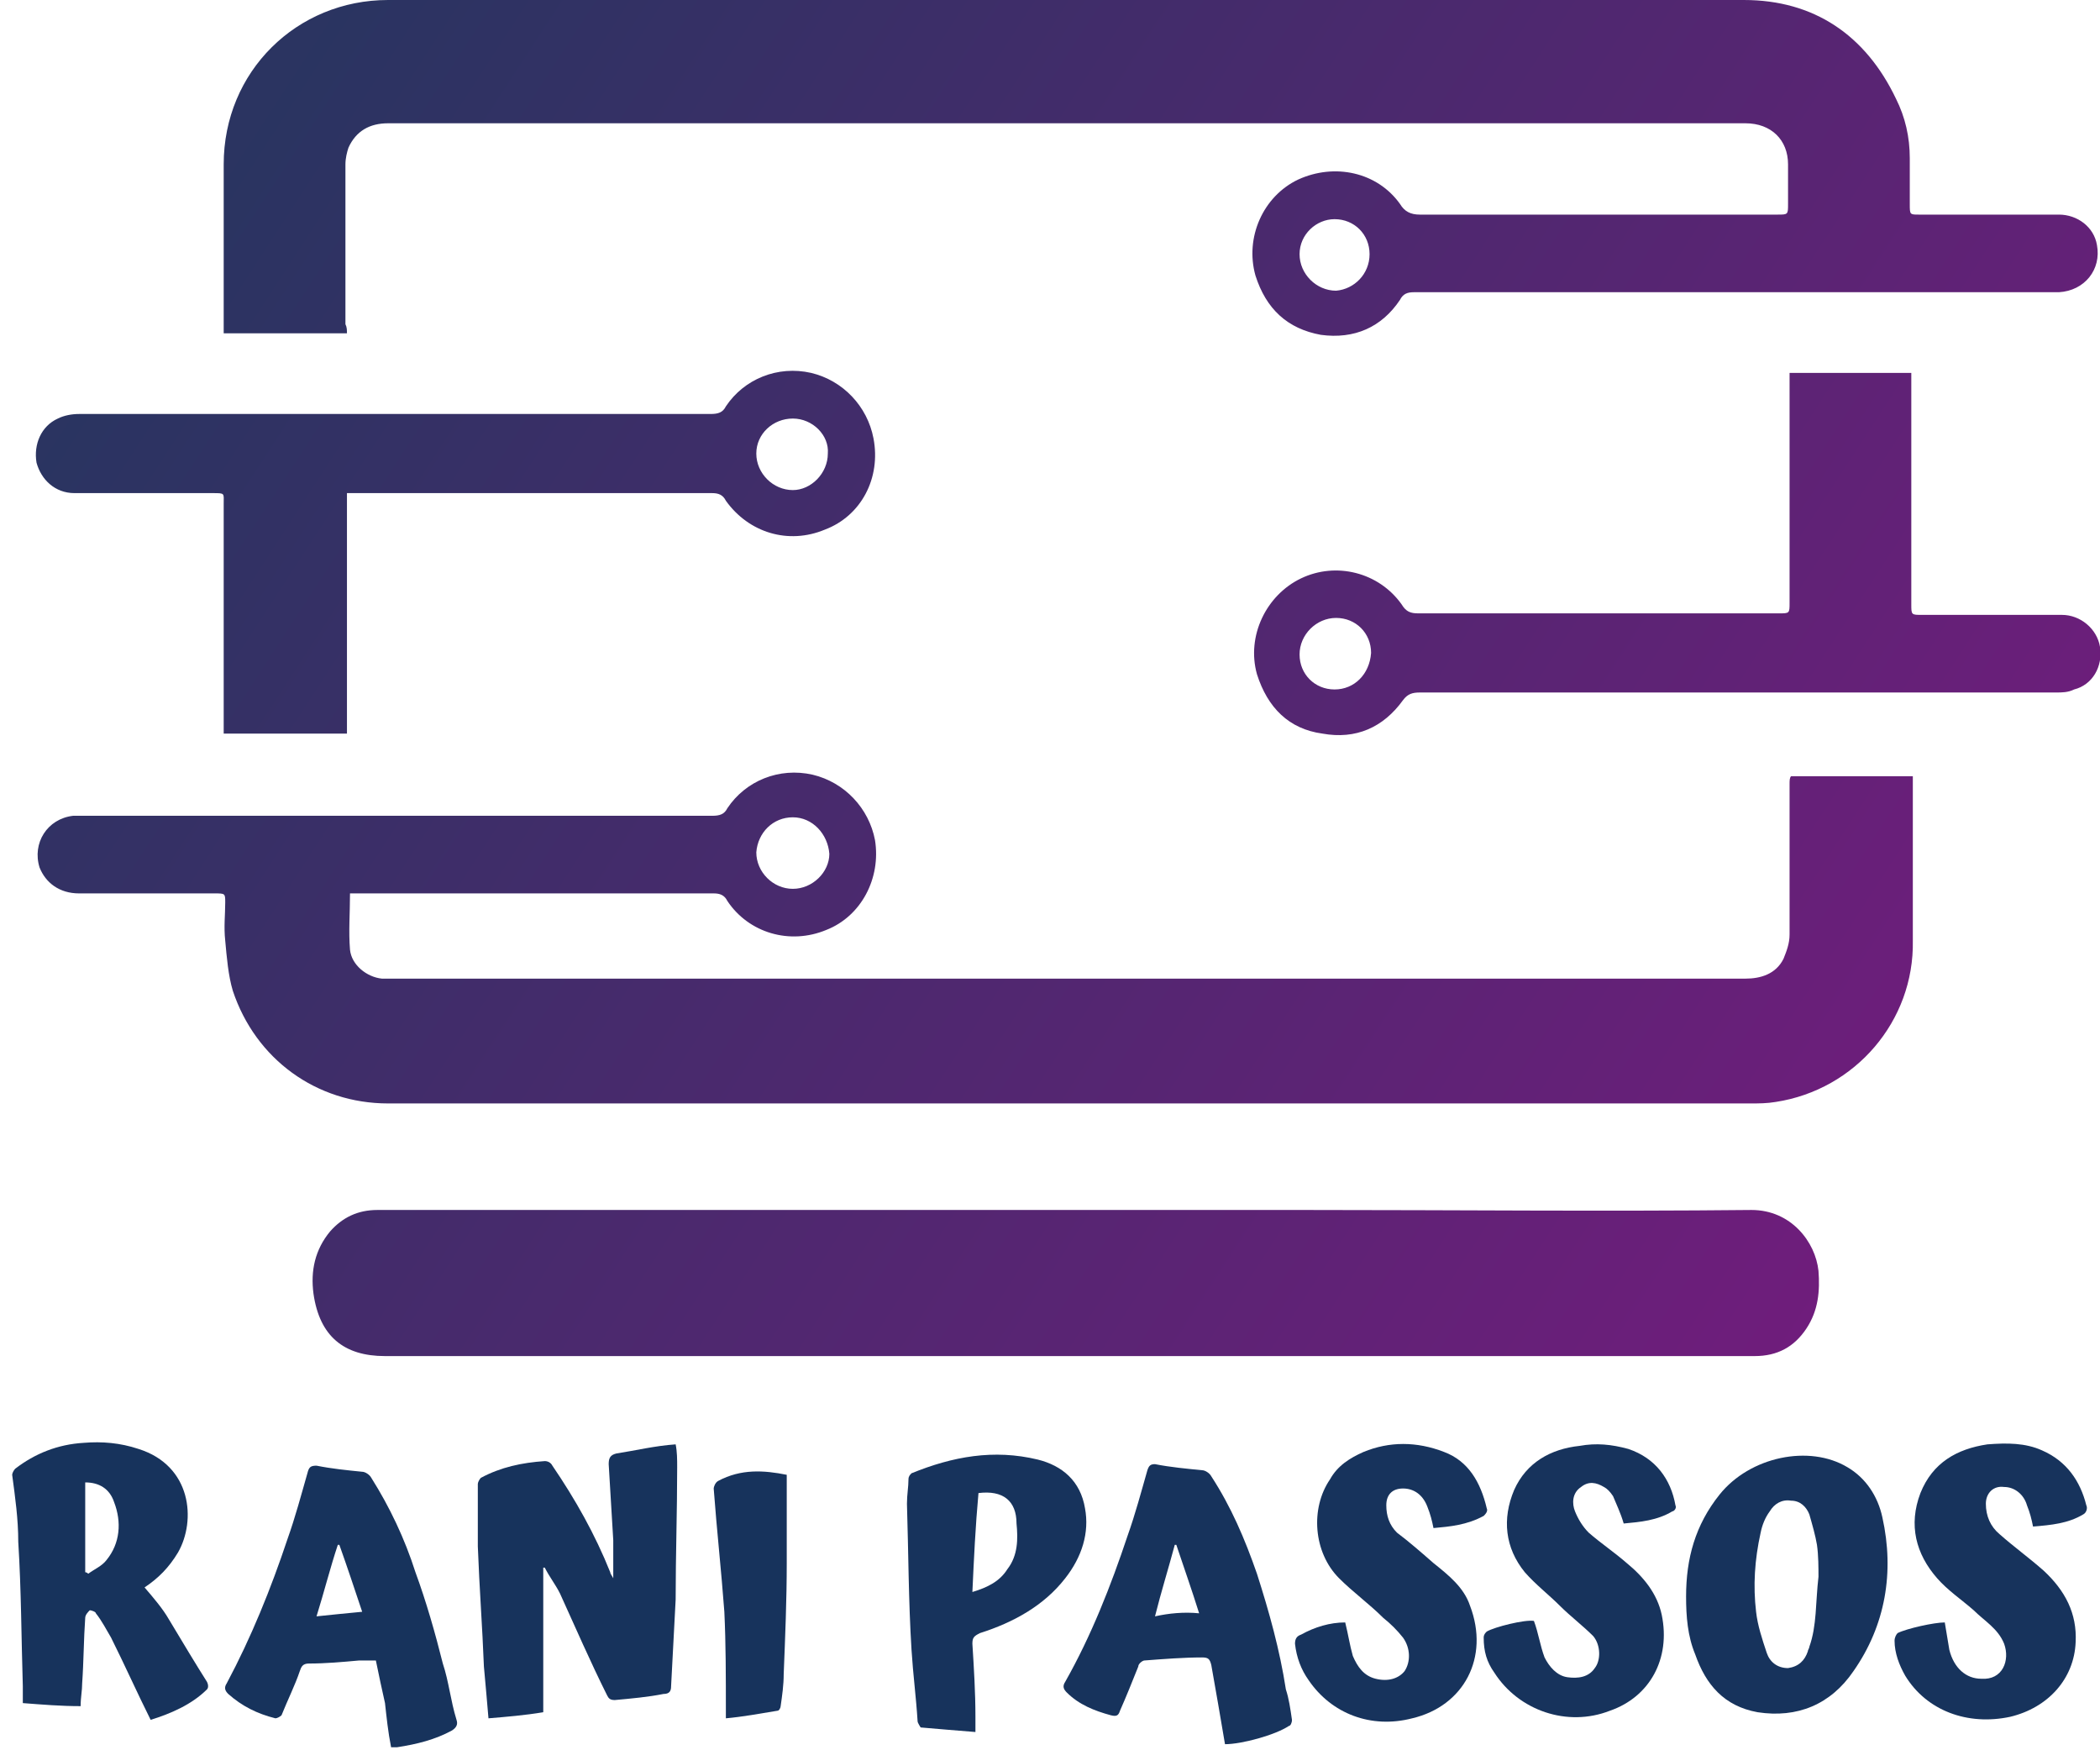 <?xml version="1.0" encoding="utf-8"?>
<!-- Generator: Adobe Illustrator 24.3.0, SVG Export Plug-In . SVG Version: 6.00 Build 0)  -->
<svg version="1.1" id="Camada_1" xmlns="http://www.w3.org/2000/svg" xmlns:xlink="http://www.w3.org/1999/xlink" x="0px" y="0px"
	 viewBox="0 0 138 115" style="enable-background:new 0 0 138 115;" xml:space="preserve">
<style type="text/css">
	.st0{fill:none;}
	.st1{fill:url(#SVGID_1_);}
	.st2{fill:url(#SVGID_2_);}
	.st3{fill:url(#SVGID_3_);}
	.st4{fill:url(#SVGID_4_);}
	.st5{fill:url(#SVGID_5_);}
	.st6{fill:#17335C;}
</style>
<g>
	<path class="st0" d="M87.7,14.4c-1.3,0-2.3,1.1-2.3,2.3c0,1.3,1.1,2.4,2.4,2.4C89,19,90,18,90,16.7C90,15.4,89,14.4,87.7,14.4z"/>
	<path class="st0" d="M52.1,32.2c1.3,0,2.3-1.1,2.3-2.4c0-1.3-1.1-2.3-2.3-2.3c-1.3,0-2.3,1-2.4,2.3C49.7,31.1,50.8,32.2,52.1,32.2z
		"/>
	<path class="st0" d="M52.1,58.4c1.3,0,2.4-1.1,2.4-2.3c0-1.3-1.1-2.3-2.4-2.4c-1.3,0-2.3,1-2.4,2.3C49.7,57.3,50.8,58.4,52.1,58.4z
		"/>
	<path class="st0" d="M87.7,40.6c-1.3,0-2.4,1.1-2.4,2.4c0,1.3,1.1,2.3,2.3,2.3c1.3,0,2.3-1.1,2.3-2.4C90,41.6,89,40.6,87.7,40.6z"
		/>
	
		<linearGradient id="SVGID_1_" gradientUnits="userSpaceOnUse" x1="147.47" y1="52.16" x2="30.603" y2="128.25" gradientTransform="matrix(1 0 0 -1 0 115.89)">
		<stop  offset="1.000000e-04" style="stop-color:#751B7E"/>
		<stop  offset="1" style="stop-color:#2A3461"/>
		<stop  offset="1" style="stop-color:#2B3461"/>
	</linearGradient>
	<path class="st1" d="M22.7,21.3c0-3.5,0-7,0-10.5c0-0.4,0.1-0.8,0.2-1.1c0.5-1.1,1.4-1.6,2.6-1.6c17.9,0,35.7,0,53.6,0
		c11.9,0,23.7,0,35.6,0c1.7,0,2.8,1.1,2.8,2.7c0,0.9,0,1.8,0,2.6c0,0.7,0,0.7-0.7,0.7c-7.8,0-15.7,0-23.5,0c-0.6,0-1-0.2-1.3-0.7
		c-1.5-2.1-4.3-2.7-6.7-1.6c-2.3,1.1-3.5,3.8-2.8,6.3c0.7,2.2,2.1,3.5,4.3,3.9c2.2,0.3,4-0.5,5.2-2.3c0.2-0.4,0.5-0.5,0.9-0.5
		c13.9,0,27.8,0,41.7,0c0.2,0,0.5,0,0.7,0c1.7-0.1,2.8-1.5,2.5-3.1c-0.2-1.2-1.3-2-2.5-2c-3,0-6.1,0-9.2,0c-0.6,0-0.6,0-0.6-0.7
		c0-1,0-2,0-3c0-1.4-0.3-2.7-0.9-3.9c-2-4.2-5.4-6.5-10-6.5C85,0,55.2,0,25.5,0c-6,0-10.8,4.7-10.8,10.8c0,3.5,0,7.1,0,10.6
		c0,0.2,0,0.3,0,0.5c2.7,0,5.4,0,8.1,0C22.8,21.7,22.8,21.5,22.7,21.3z M87.8,19.1c-1.3,0-2.4-1.1-2.4-2.4c0-1.3,1.1-2.3,2.3-2.3
		c1.3,0,2.3,1,2.3,2.3C90,18,89,19,87.8,19.1z"/>
	
		<linearGradient id="SVGID_2_" gradientUnits="userSpaceOnUse" x1="126.53" y1="19.999" x2="9.664" y2="96.089" gradientTransform="matrix(1 0 0 -1 0 115.89)">
		<stop  offset="1.000000e-04" style="stop-color:#751B7E"/>
		<stop  offset="1" style="stop-color:#2A3461"/>
		<stop  offset="1" style="stop-color:#2B3461"/>
	</linearGradient>
	<path class="st2" d="M117.6,51.5c0,3.3,0,6.6,0,9.9c0,0.6-0.2,1.1-0.4,1.6c-0.5,1-1.5,1.3-2.5,1.3c-29.7,0-59.3,0-88.9,0
		c-0.2,0-0.4,0-0.7,0c-1-0.1-2-0.9-2.1-1.9c-0.1-1.2,0-2.4,0-3.7c0.2,0,0.4,0,0.6,0c7.8,0,15.5,0,23.3,0c0.4,0,0.7,0.1,0.9,0.5
		c1.4,2.1,4.1,2.9,6.5,1.9c2.3-0.9,3.6-3.4,3.2-5.9c-0.4-2.1-2-3.8-4.1-4.3c-2.2-0.5-4.4,0.4-5.6,2.2c-0.2,0.4-0.5,0.5-1,0.5
		c-13.8,0-27.5,0-41.2,0c-0.2,0-0.5,0-0.8,0c-1.7,0.2-2.7,1.8-2.2,3.4c0.4,1,1.3,1.7,2.6,1.7c3,0,6,0,8.9,0c0.7,0,0.7,0,0.7,0.6
		c0,0.8-0.1,1.6,0,2.5c0.1,1.1,0.2,2.3,0.5,3.3c1.5,4.5,5.5,7.4,10.2,7.4c29.8,0,59.6,0,89.5,0c0.6,0,1.1,0,1.7-0.1
		c5.2-0.8,9.1-5.3,9-10.6c0-3.4,0-6.8,0-10.2c0-0.2,0-0.4,0-0.6c-2.7,0-5.4,0-8,0C117.6,51.1,117.6,51.3,117.6,51.5z M52.1,53.7
		c1.3,0,2.3,1.1,2.4,2.4c0,1.2-1.1,2.3-2.4,2.3c-1.3,0-2.4-1.1-2.4-2.4C49.8,54.7,50.8,53.7,52.1,53.7z"/>
	
		<linearGradient id="SVGID_3_" gradientUnits="userSpaceOnUse" x1="114.945" y1="2.205" x2="-1.921" y2="78.295" gradientTransform="matrix(1 0 0 -1 0 115.89)">
		<stop  offset="1.000000e-04" style="stop-color:#751B7E"/>
		<stop  offset="1" style="stop-color:#2A3461"/>
		<stop  offset="1" style="stop-color:#2B3461"/>
	</linearGradient>
	<path class="st3" d="M115.1,79.5c-9.7,0.1-19.5,0-29.2,0c-20.4,0-40.7,0-61.1,0c-1.3,0-2.3,0.5-3.1,1.4c-1,1.2-1.3,2.6-1.1,4.1
		c0.4,2.8,2,4.1,4.7,4.1c14.9,0,29.8,0,44.7,0c8.1,0,16.2,0,24.4,0c6.9,0,13.9,0,20.9,0c1.5,0,2.6-0.6,3.4-1.8
		c0.8-1.2,0.9-2.5,0.8-3.8C119.3,81.6,117.7,79.5,115.1,79.5z"/>
	
		<linearGradient id="SVGID_4_" gradientUnits="userSpaceOnUse" x1="147.563" y1="52.304" x2="30.697" y2="128.394" gradientTransform="matrix(1 0 0 -1 0 115.89)">
		<stop  offset="1.000000e-04" style="stop-color:#751B7E"/>
		<stop  offset="1" style="stop-color:#2A3461"/>
		<stop  offset="1" style="stop-color:#2B3461"/>
	</linearGradient>
	<path class="st4" d="M138,42.5c-0.2-1.2-1.3-2.1-2.5-2.1c-3,0-6.1,0-9.2,0c-0.7,0-0.7,0-0.7-0.7c0-4.8,0-9.7,0-14.5
		c0-0.2,0-0.4,0-0.7c-2.7,0-5.4,0-8,0c0,0.2,0,0.5,0,0.6c0,4.8,0,9.7,0,14.5c0,0.7,0,0.7-0.7,0.7c-7.9,0-15.8,0-23.7,0
		c-0.5,0-0.8-0.1-1.1-0.6c-1.5-2.1-4.3-2.8-6.6-1.7c-2.3,1.1-3.6,3.8-2.9,6.3c0.7,2.2,2.1,3.6,4.3,3.9c2.2,0.4,4-0.4,5.3-2.2
		c0.3-0.4,0.6-0.5,1.1-0.5c13.9,0,27.9,0,41.8,0c0.4,0,0.8,0,1.2-0.2C137.5,45,138.2,43.8,138,42.5z M87.7,45.3
		c-1.3,0-2.3-1-2.3-2.3c0-1.3,1.1-2.4,2.4-2.4c1.3,0,2.3,1,2.3,2.3C90,44.3,89,45.3,87.7,45.3z"/>
	
		<linearGradient id="SVGID_5_" gradientUnits="userSpaceOnUse" x1="126.294" y1="19.636" x2="9.428" y2="95.727" gradientTransform="matrix(1 0 0 -1 0 115.89)">
		<stop  offset="1.000000e-04" style="stop-color:#751B7E"/>
		<stop  offset="1" style="stop-color:#2A3461"/>
		<stop  offset="1" style="stop-color:#2B3461"/>
	</linearGradient>
	<path class="st5" d="M4.9,32.4c3,0,6,0,9.1,0c0.8,0,0.7,0,0.7,0.7c0,4.8,0,9.6,0,14.5c0,0.2,0,0.4,0,0.6c2.7,0,5.4,0,8.1,0
		c0-5.2,0-10.5,0-15.8c0.2,0,0.4,0,0.7,0c7.8,0,15.6,0,23.3,0c0.4,0,0.7,0.1,0.9,0.5c1.5,2.1,4.1,2.9,6.5,1.9c2.4-0.9,3.7-3.4,3.2-6
		c-0.4-2.1-2-3.8-4.1-4.3c-2.2-0.5-4.4,0.4-5.6,2.2c-0.2,0.4-0.5,0.5-1,0.5c-13.9,0-27.7,0-41.5,0c-0.5,0-1,0.1-1.4,0.3
		c-1.1,0.5-1.6,1.7-1.4,2.9C2.7,31.5,3.6,32.4,4.9,32.4z M52.1,27.5c1.3,0,2.4,1.1,2.3,2.3c0,1.3-1.1,2.4-2.3,2.4
		c-1.3,0-2.4-1.1-2.4-2.4C49.7,28.5,50.8,27.5,52.1,27.5z"/>
</g>
<g>
	<path class="st0" d="M22.2,101.5c-0.4,1.5-0.9,3-1.4,4.7c1-0.1,2-0.2,3-0.3c-0.5-1.5-1-3-1.5-4.4C22.2,101.4,22.2,101.5,22.2,101.5
		z"/>
	<path class="st0" d="M64.3,98c-0.1,2.2-0.2,4.3-0.4,6.5c1-0.3,1.8-0.7,2.3-1.5c0.7-0.9,0.7-2,0.6-3C66.7,98.6,65.9,97.8,64.3,98z"
		/>
	<path class="st0" d="M118.8,99.5c-0.2-0.5-0.6-0.9-1.2-0.9c-0.6,0-1.1,0.2-1.4,0.7c-0.2,0.5-0.5,0.9-0.6,1.4
		c-0.4,1.7-0.5,3.4-0.3,5.2c0.1,0.9,0.4,1.8,0.7,2.7c0.2,0.6,0.7,1,1.4,1c0.7,0,1.1-0.5,1.3-1.1c0-0.1,0.1-0.2,0.1-0.3
		c0.5-1.4,0.5-2.9,0.5-4.5c0-0.7,0-1.4-0.1-2.1C119.2,100.9,119,100.2,118.8,99.5z"/>
	<path class="st0" d="M5.6,97.4c0,2,0,3.9,0,5.9c0,0,0.1,0.1,0.2,0.1c0.4-0.3,0.9-0.5,1.2-0.9c0.9-1.1,1-2.5,0.6-3.8
		C7.3,97.8,6.5,97.3,5.6,97.4z"/>
	<path class="st0" d="M77.2,101.4c-0.4,1.6-0.9,3.1-1.3,4.7c0.9-0.1,1.9-0.2,2.9-0.3c-0.5-1.5-1-3-1.5-4.5
		C77.3,101.4,77.3,101.4,77.2,101.4z"/>
	<path class="st6" d="M40.5,95.5c-0.4,0.1-0.5,0.3-0.5,0.7c0.1,1.7,0.2,3.4,0.3,5c0,0.8,0,1.6,0,2.5c-0.1-0.2-0.2-0.3-0.2-0.4
		c-1-2.5-2.3-4.8-3.8-7c-0.1-0.2-0.3-0.3-0.5-0.3c-1.5,0.1-2.9,0.4-4.2,1.1c-0.1,0.1-0.2,0.3-0.2,0.4c0,1.4,0,2.7,0,4.1
		c0.1,2.7,0.3,5.3,0.4,7.9c0.1,1.1,0.2,2.2,0.3,3.4c1.2-0.1,2.4-0.2,3.6-0.4c0-3.2,0-6.4,0-9.5c0,0,0.1,0,0.1,0
		c0.3,0.6,0.7,1.1,1,1.7c1,2.2,2,4.5,3.1,6.7c0.1,0.2,0.2,0.3,0.5,0.3c1.1-0.1,2.2-0.2,3.2-0.4c0.4,0,0.5-0.2,0.5-0.5
		c0.1-1.9,0.2-3.8,0.3-5.7c0-2.9,0.1-5.8,0.1-8.7c0-0.5,0-1-0.1-1.5C43,95,41.8,95.3,40.5,95.5z"/>
	<path class="st6" d="M11.1,106.4c-0.4-0.7-1-1.4-1.6-2.1c0.9-0.6,1.6-1.3,2.2-2.3c1.2-2.1,0.9-5.7-2.6-6.8
		c-1.2-0.4-2.4-0.5-3.6-0.4c-1.7,0.1-3.2,0.7-4.5,1.7c-0.1,0.1-0.2,0.3-0.2,0.4c0.2,1.5,0.4,2.9,0.4,4.4c0.2,3.2,0.2,6.3,0.3,9.5
		c0,0.4,0,0.7,0,1.1c1.3,0.1,2.5,0.2,3.8,0.2c0-0.6,0.1-1,0.1-1.5c0.1-1.4,0.1-2.9,0.2-4.3c0-0.2,0.2-0.4,0.3-0.5
		c0.1,0,0.4,0.1,0.4,0.2c0.4,0.5,0.7,1.1,1,1.6c0.9,1.8,1.7,3.6,2.6,5.4c1.3-0.4,2.7-1,3.7-2c0.1-0.1,0.1-0.3,0-0.5
		C12.9,109.4,12,107.9,11.1,106.4z M7,102.5c-0.3,0.4-0.8,0.6-1.2,0.9c0,0-0.1-0.1-0.2-0.1c0-2,0-3.9,0-5.9c0.9,0,1.6,0.4,1.9,1.3
		C8,100,7.9,101.4,7,102.5z"/>
	<path class="st6" d="M121.4,96.4c-2.5-1.5-6.4-0.7-8.4,1.8c-1.6,2-2.2,4.2-2.2,6.7c0,1.3,0.1,2.6,0.6,3.8c0.7,2,1.9,3.4,4.1,3.8
		c2.6,0.4,4.8-0.5,6.3-2.7c2.1-3,2.7-6.5,1.9-10.1C123.4,98.3,122.6,97.1,121.4,96.4z M118.9,108.2c0,0.1-0.1,0.2-0.1,0.3
		c-0.2,0.6-0.6,1-1.3,1.1c-0.7,0-1.2-0.4-1.4-1c-0.3-0.9-0.6-1.8-0.7-2.7c-0.2-1.7-0.1-3.4,0.3-5.2c0.1-0.5,0.3-1,0.6-1.4
		c0.3-0.5,0.8-0.8,1.4-0.7c0.6,0,1,0.4,1.2,0.9c0.2,0.7,0.4,1.4,0.5,2c0.1,0.7,0.1,1.5,0.1,2.1C119.3,105.3,119.4,106.8,118.9,108.2
		z"/>
	<path class="st6" d="M82.6,103.4c-0.8-2.3-1.7-4.4-3-6.4c-0.1-0.2-0.4-0.4-0.6-0.4c-1-0.1-2.1-0.2-3.1-0.4c-0.3,0-0.4,0.1-0.5,0.4
		c-0.4,1.4-0.8,2.9-1.3,4.3c-1.1,3.3-2.4,6.6-4.1,9.6c-0.2,0.3-0.1,0.5,0.1,0.7c0.8,0.8,1.8,1.2,2.9,1.5c0.4,0.1,0.5,0,0.6-0.3
		c0.4-0.9,0.8-1.9,1.2-2.9c0-0.2,0.3-0.4,0.4-0.4c1.3-0.1,2.6-0.2,3.8-0.2c0.4,0,0.5,0.1,0.6,0.5c0.3,1.7,0.6,3.4,0.9,5.2
		c1.1,0,3.3-0.6,4.2-1.2c0.1,0,0.2-0.2,0.2-0.4c-0.1-0.7-0.2-1.4-0.4-2C84.1,108.4,83.4,105.9,82.6,103.4z M75.9,106.2
		c0.4-1.6,0.9-3.2,1.3-4.7c0,0,0.1,0,0.1,0c0.5,1.5,1,2.9,1.5,4.5C77.8,105.9,76.8,106,75.9,106.2z"/>
	<path class="st6" d="M29.1,109.3c-0.5-2-1.1-4.1-1.8-6c-0.7-2.2-1.7-4.3-2.9-6.2c-0.1-0.2-0.4-0.4-0.6-0.4c-1-0.1-2-0.2-3-0.4
		c-0.4,0-0.5,0.1-0.6,0.5c-0.4,1.4-0.8,2.9-1.3,4.3c-1.1,3.3-2.4,6.5-4,9.5c-0.2,0.3-0.1,0.5,0.1,0.7c0.9,0.8,1.9,1.3,3.1,1.6
		c0.1,0,0.3-0.1,0.4-0.2c0.4-1,0.9-2,1.2-2.9c0.1-0.3,0.2-0.5,0.6-0.5c1.1,0,2.2-0.1,3.3-0.2c0.3,0,0.7,0,1.1,0
		c0.2,1,0.4,1.9,0.6,2.8c0.1,0.9,0.2,1.9,0.4,2.9c0.1,0,0.2,0,0.4,0c1.3-0.2,2.5-0.5,3.6-1.1c0.3-0.2,0.4-0.4,0.3-0.7
		C29.6,111.7,29.5,110.5,29.1,109.3z M20.8,106.2c0.5-1.6,0.9-3.2,1.4-4.7c0,0,0.1,0,0.1,0c0.5,1.4,1,2.9,1.5,4.4
		C22.7,106,21.8,106.1,20.8,106.2z"/>
	<path class="st6" d="M94.9,95.4c-1.8-0.7-3.6-0.7-5.3,0c-0.9,0.4-1.7,0.9-2.2,1.8c-1.3,1.9-1.1,4.8,0.6,6.5c0.9,0.9,2,1.7,2.9,2.6
		c0.5,0.4,0.9,0.8,1.3,1.3c0.5,0.7,0.5,1.6,0.1,2.2c-0.4,0.5-1.1,0.7-1.9,0.5c-0.8-0.2-1.2-0.8-1.5-1.5c-0.2-0.7-0.3-1.4-0.5-2.2
		c-1,0-2,0.3-2.9,0.8c-0.3,0.1-0.4,0.3-0.4,0.6c0.1,0.9,0.4,1.7,0.9,2.4c1.5,2.2,4.1,3.2,6.8,2.5c3.4-0.8,5.1-4,3.8-7.4
		c-0.4-1.2-1.4-2-2.4-2.8c-0.8-0.7-1.6-1.4-2.4-2c-0.5-0.5-0.7-1.1-0.7-1.8c0-0.7,0.4-1.1,1.1-1.1c0.7,0,1.3,0.4,1.6,1.2
		c0.2,0.5,0.3,0.9,0.4,1.4c1.1-0.1,2.2-0.2,3.3-0.8c0.1-0.1,0.3-0.3,0.2-0.5C97.3,97.4,96.5,96,94.9,95.4z"/>
	<path class="st6" d="M137.1,98.9c-0.4-1.6-1.3-2.9-2.9-3.6c-1.1-0.5-2.3-0.5-3.6-0.4c-2,0.3-3.6,1.2-4.4,3.2
		c-0.8,2.1-0.3,4,1.1,5.6c0.7,0.8,1.6,1.4,2.4,2.1c0.7,0.7,1.6,1.2,2,2.2c0.4,1.1-0.1,2.4-1.5,2.3c-1,0-1.8-0.7-2.1-1.9
		c-0.1-0.6-0.2-1.2-0.3-1.8c-0.7,0-2.5,0.4-3.1,0.7c-0.1,0.1-0.2,0.3-0.2,0.5c0,0.8,0.3,1.6,0.7,2.3c1.4,2.3,4.1,3.3,6.9,2.7
		c2.5-0.6,4.2-2.5,4.3-4.9c0.1-1.9-0.7-3.4-2.1-4.7c-0.9-0.8-2-1.6-2.9-2.4c-0.6-0.5-0.9-1.2-0.9-2c0-0.7,0.5-1.2,1.2-1.1
		c0.7,0,1.3,0.5,1.5,1.2c0.2,0.5,0.3,0.9,0.4,1.4c1.2-0.1,2.3-0.2,3.3-0.8C137.1,99.4,137.2,99.1,137.1,98.9z"/>
	<path class="st6" d="M107,95.2c-1.1-0.3-2.1-0.4-3.2-0.2c-1.9,0.2-3.5,1.1-4.3,2.9c-0.8,1.9-0.6,3.8,0.7,5.4
		c0.7,0.8,1.6,1.5,2.3,2.2c0.7,0.7,1.5,1.3,2.2,2c0.5,0.6,0.5,1.6,0.1,2.1c-0.4,0.6-1.1,0.7-1.8,0.6c-0.7-0.1-1.2-0.7-1.5-1.3
		c-0.3-0.8-0.4-1.6-0.7-2.4c-0.6-0.1-2.6,0.4-3.1,0.7c-0.1,0.1-0.2,0.2-0.2,0.4c0,0.9,0.2,1.6,0.7,2.3c1.6,2.5,4.8,3.6,7.6,2.5
		c2.6-0.9,4-3.4,3.4-6.3c-0.3-1.4-1.2-2.5-2.3-3.4c-0.8-0.7-1.7-1.3-2.5-2c-0.4-0.4-0.7-0.9-0.9-1.4c-0.2-0.5-0.2-1.2,0.4-1.6
		c0.5-0.4,1-0.3,1.5,0c0.2,0.1,0.4,0.3,0.6,0.6c0.2,0.5,0.5,1.1,0.7,1.8c1.1-0.1,2.2-0.2,3.2-0.8c0.1,0,0.3-0.2,0.2-0.4
		C109.8,97.2,108.8,95.8,107,95.2z"/>
	<path class="st6" d="M71.3,99.1c-0.3-1.8-1.5-2.8-3.1-3.2c-2.9-0.7-5.6-0.2-8.3,0.9c-0.1,0.1-0.2,0.2-0.2,0.4c0,0.5-0.1,1-0.1,1.6
		c0.1,3.2,0.1,6.4,0.3,9.6c0.1,1.6,0.3,3.1,0.4,4.7c0,0.1,0.2,0.4,0.2,0.4c1.2,0.1,2.3,0.2,3.6,0.3c0-0.5,0-0.7,0-1
		c0-1.6-0.1-3.2-0.2-4.8c0-0.4,0.1-0.5,0.5-0.7c2.2-0.7,4.2-1.8,5.6-3.6C71.1,102.3,71.6,100.7,71.3,99.1z M66.2,103.1
		c-0.5,0.8-1.3,1.2-2.3,1.5c0.1-2.2,0.2-4.3,0.4-6.5c1.6-0.2,2.5,0.5,2.5,2C66.9,101.1,66.9,102.2,66.2,103.1z"/>
	<path class="st6" d="M47.2,97.3c-0.2,0.1-0.3,0.4-0.3,0.5c0.2,2.7,0.5,5.4,0.7,8.1c0.1,2.1,0.1,4.3,0.1,6.5c0,0.1,0,0.2,0,0.5
		c1.1-0.1,2.2-0.3,3.4-0.5c0.1,0,0.2-0.2,0.2-0.3c0.1-0.7,0.2-1.4,0.2-2.1c0.1-2.5,0.2-4.9,0.2-7.3c0-1.9,0-3.8,0-5.8
		C50.2,96.6,48.7,96.5,47.2,97.3z"/>
</g>
</svg>
